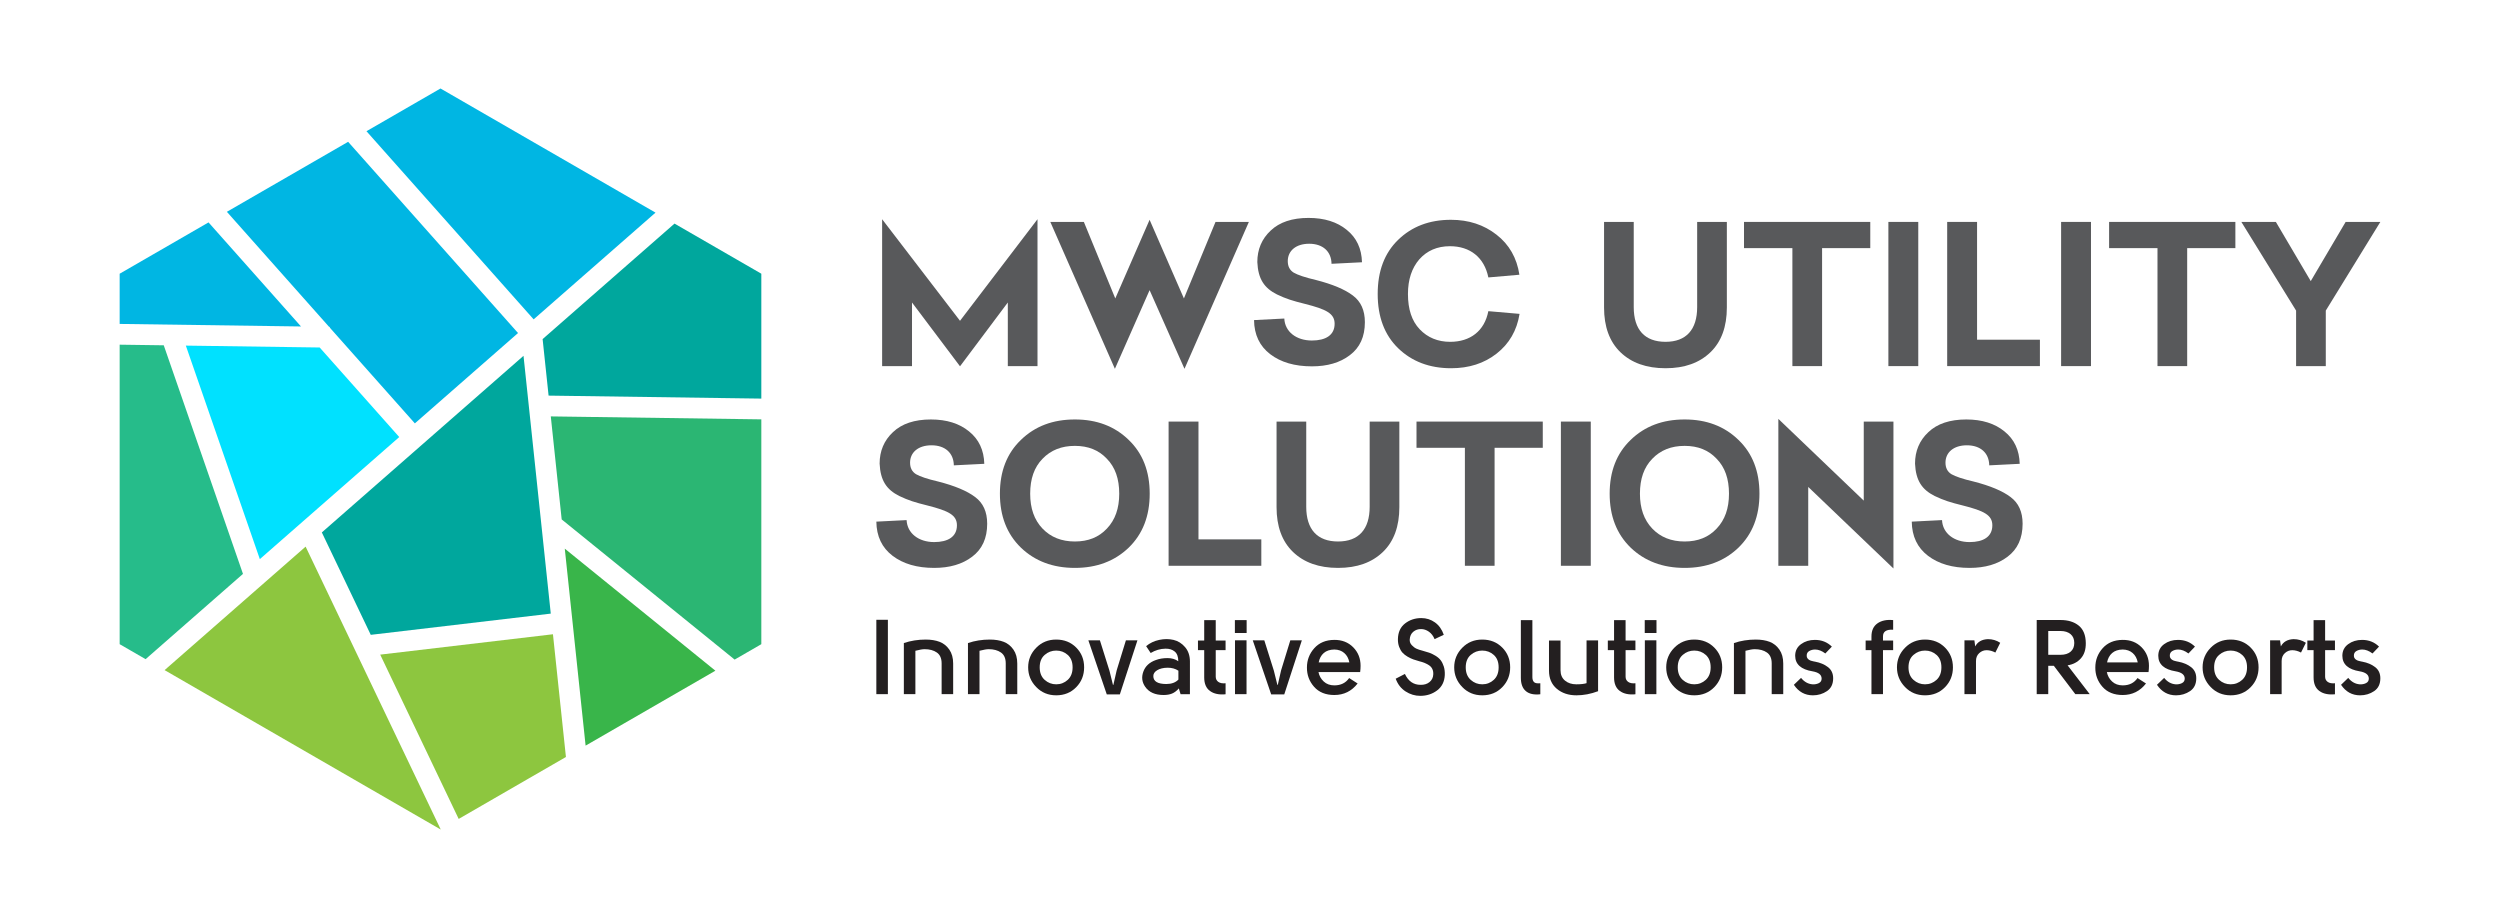 <?xml version="1.0" encoding="utf-8"?>
<!-- Generator: Adobe Illustrator 16.0.0, SVG Export Plug-In . SVG Version: 6.00 Build 0)  -->
<!DOCTYPE svg PUBLIC "-//W3C//DTD SVG 1.1//EN" "http://www.w3.org/Graphics/SVG/1.1/DTD/svg11.dtd">
<svg version="1.1" id="Layer_1" xmlns="http://www.w3.org/2000/svg" xmlns:xlink="http://www.w3.org/1999/xlink" x="0px" y="0px"
	 width="579.197px" height="212.657px" viewBox="0 0 579.197 212.657" enable-background="new 0 0 579.197 212.657"
	 xml:space="preserve">
<g>
	<polygon fill="#00B6E3" points="48.312,51.526 27.722,63.415 27.722,75.047 69.734,75.637 	"/>
	<polygon fill="#8DC63F" points="38.132,155.253 102.052,192.157 102.09,192.136 70.805,126.642 	"/>
	<polygon fill="#26BC8A" points="37.939,79.999 27.722,79.854 27.722,149.243 30.188,150.667 33.732,152.714 56.292,132.959 	"/>
	<polygon fill="#00B6E3" points="76.408,75.73 76.406,75.907 96.114,98.087 120.017,77.157 80.653,32.854 52.563,49.071 
		76.248,75.729 	"/>
	<polygon fill="#00E1FF" points="43.054,80.07 60.197,129.54 92.497,101.255 74.062,80.507 	"/>
	<polygon fill="#00A79D" points="127.602,142.161 121.286,82.436 74.562,123.352 85.896,147.078 	"/>
	<polygon fill="#8DC63F" points="88.086,151.662 106.267,189.726 122.311,180.461 131.114,175.378 128.107,146.943 	"/>
	<polygon fill="#00B6E3" points="84.904,30.399 123.634,73.988 151.869,49.262 102.052,20.5 	"/>
	<polygon fill="#39B54A" points="135.672,172.747 165.739,155.388 130.846,127.108 	"/>
	<polygon fill="#2BB673" points="130.13,120.339 170.199,152.813 170.659,152.548 176.383,149.243 176.383,97.157 127.605,96.472 	
		"/>
	<polygon fill="#00A79D" points="127.097,91.655 176.383,92.348 176.383,63.414 156.269,51.802 125.712,78.56 	"/>
	<polygon fill="#58595B" points="211.293,70.082 222.414,84.864 233.489,70.082 233.489,84.82 240.367,84.82 240.367,50.788 
		222.414,74.324 204.37,50.788 204.37,84.82 211.293,84.82 	"/>
	<polygon fill="#58595B" points="266.337,67.224 274.421,85.446 289.338,51.413 281.61,51.413 274.287,69.144 266.337,50.922 
		258.387,69.144 251.106,51.413 243.336,51.413 258.297,85.446 	"/>
	<path fill="#58595B" d="M312.729,82.286c2.323-1.742,3.484-4.288,3.484-7.636c0-2.771-0.938-4.825-2.814-6.209
		c-1.831-1.386-4.688-2.592-8.531-3.573c-2.5-0.581-4.197-1.162-5.135-1.697c-0.938-0.58-1.385-1.474-1.385-2.68
		c0-2.367,1.876-4.02,4.958-4.02c3.171,0,5.135,1.786,5.181,4.645l7.057-0.356c-0.09-3.172-1.251-5.673-3.529-7.504
		c-2.233-1.831-5.182-2.769-8.843-2.769c-3.796,0-6.744,0.982-8.798,2.947c-2.056,1.921-3.081,4.377-3.081,7.279
		c0.178,3.931,1.606,6.03,4.555,7.504c2.144,1.027,3.617,1.475,6.476,2.188c4.958,1.251,6.878,2.233,6.878,4.6
		c0,2.636-2.055,3.886-5.27,3.886c-3.619,0-6.253-2.054-6.387-5.092l-7.013,0.358c0.044,3.394,1.295,6.029,3.751,7.904
		c2.458,1.876,5.675,2.814,9.648,2.814C307.505,84.877,310.452,84.029,312.729,82.286"/>
	<path fill="#58595B" d="M336.198,85.312c4.109,0,7.638-1.116,10.54-3.394c2.904-2.279,4.688-5.316,5.313-9.201l-7.233-0.626
		c-0.893,4.601-4.199,7.102-8.843,7.102c-2.859,0-5.225-0.982-7.057-2.902c-1.831-1.92-2.725-4.646-2.725-8.174
		c0-3.349,0.894-6.029,2.635-8.038c1.786-2.011,4.154-3.037,7.102-3.037c4.645,0,7.95,2.59,8.888,7.234l7.191-0.625
		c-0.583-3.886-2.367-7.012-5.315-9.29c-2.902-2.277-6.432-3.438-10.54-3.438c-5.002,0-9.066,1.563-12.237,4.644
		c-3.172,3.083-4.735,7.236-4.735,12.551c0,5.271,1.563,9.469,4.735,12.551C327.088,83.748,331.196,85.312,336.198,85.312"/>
	<path fill="#58595B" d="M385.872,85.312c4.422,0,7.86-1.25,10.405-3.707c2.547-2.457,3.798-5.94,3.798-10.361v-19.83h-6.879v19.741
		c0,5.225-2.546,8.038-7.324,8.038c-4.823,0-7.369-2.813-7.369-8.038V51.413h-6.878v19.83c0,4.421,1.251,7.904,3.796,10.361
		C377.967,84.062,381.451,85.312,385.872,85.312"/>
	<polygon fill="#58595B" points="415.259,84.82 422.138,84.82 422.138,57.486 433.303,57.486 433.303,51.413 404.049,51.413 
		404.049,57.486 415.259,57.486 	"/>
	<rect x="437.499" y="51.413" fill="#58595B" width="6.923" height="33.407"/>
	<polygon fill="#58595B" points="458.044,51.413 451.121,51.413 451.121,84.82 472.603,84.82 472.603,78.701 458.044,78.701 	"/>
	<rect x="477.515" y="51.413" fill="#58595B" width="6.923" height="33.407"/>
	<polygon fill="#58595B" points="488.635,57.486 499.845,57.486 499.845,84.82 506.723,84.82 506.723,57.486 517.889,57.486 
		517.889,51.413 488.635,51.413 	"/>
	<polygon fill="#58595B" points="543.436,51.413 535.352,65.124 527.269,51.413 519.272,51.413 531.956,71.957 531.956,84.82 
		538.836,84.82 538.836,71.957 551.476,51.413 	"/>
	<path fill="#58595B" d="M225.897,115.135c-1.831-1.385-4.69-2.591-8.531-3.573c-2.501-0.581-4.198-1.162-5.136-1.698
		c-0.938-0.58-1.385-1.473-1.385-2.679c0-2.367,1.877-4.02,4.958-4.02c3.171,0,5.136,1.786,5.181,4.645l7.057-0.357
		c-0.09-3.171-1.252-5.672-3.528-7.503c-2.233-1.832-5.182-2.769-8.843-2.769c-3.798,0-6.746,0.982-8.8,2.947
		c-2.054,1.921-3.081,4.377-3.081,7.279c0.179,3.932,1.608,6.029,4.557,7.505c2.143,1.026,3.616,1.473,6.475,2.188
		c4.958,1.25,6.879,2.233,6.879,4.601c0,2.635-2.056,3.886-5.271,3.886c-3.617,0-6.253-2.055-6.388-5.092l-7.011,0.357
		c0.044,3.395,1.294,6.029,3.751,7.905c2.456,1.876,5.672,2.814,9.647,2.814c3.572,0,6.521-0.851,8.799-2.592
		c2.321-1.741,3.482-4.288,3.482-7.637C228.71,118.574,227.772,116.519,225.897,115.135"/>
	<path fill="#58595B" d="M249.033,97.181c-5.092,0-9.246,1.563-12.506,4.733c-3.262,3.127-4.869,7.28-4.869,12.461
		s1.607,9.335,4.869,12.506c3.26,3.127,7.414,4.689,12.506,4.689c5.046,0,9.2-1.563,12.46-4.689
		c3.261-3.171,4.868-7.325,4.868-12.506s-1.607-9.334-4.868-12.461C258.233,98.744,254.079,97.181,249.033,97.181 M256.446,122.46
		c-1.875,2.009-4.332,2.992-7.413,2.992c-3.083,0-5.583-0.983-7.504-2.992c-1.921-2.01-2.858-4.69-2.858-8.085
		c0-3.438,0.938-6.119,2.858-8.083c1.921-2.009,4.421-2.992,7.504-2.992c3.081,0,5.538,0.983,7.413,2.992
		c1.921,1.964,2.857,4.645,2.857,8.083C259.304,117.77,258.367,120.45,256.446,122.46"/>
	<polygon fill="#58595B" points="277.662,97.672 270.739,97.672 270.739,131.079 292.221,131.079 292.221,124.96 277.662,124.96 	
		"/>
	<path fill="#58595B" d="M317.322,117.412c0,5.226-2.546,8.04-7.324,8.04c-4.823,0-7.369-2.814-7.369-8.04v-19.74h-6.878v19.829
		c0,4.422,1.251,7.905,3.797,10.362c2.545,2.457,6.028,3.707,10.45,3.707s7.86-1.25,10.406-3.707
		c2.545-2.457,3.796-5.94,3.796-10.362V97.672h-6.878V117.412z"/>
	<polygon fill="#58595B" points="328.174,103.745 339.384,103.745 339.384,131.079 346.263,131.079 346.263,103.745 
		357.428,103.745 357.428,97.672 328.174,97.672 	"/>
	<rect x="361.625" y="97.672" fill="#58595B" width="6.923" height="33.407"/>
	<path fill="#58595B" d="M390.3,97.181c-5.092,0-9.246,1.563-12.506,4.733c-3.261,3.127-4.869,7.28-4.869,12.461
		s1.608,9.335,4.869,12.506c3.26,3.127,7.414,4.689,12.506,4.689c5.046,0,9.2-1.563,12.46-4.689
		c3.262-3.171,4.868-7.325,4.868-12.506s-1.606-9.334-4.868-12.461C399.5,98.744,395.346,97.181,390.3,97.181 M397.713,122.46
		c-1.875,2.009-4.332,2.992-7.413,2.992c-3.083,0-5.583-0.983-7.504-2.992c-1.921-2.01-2.857-4.69-2.857-8.085
		c0-3.438,0.937-6.119,2.857-8.083c1.921-2.009,4.421-2.992,7.504-2.992c3.081,0,5.538,0.983,7.413,2.992
		c1.921,1.964,2.858,4.645,2.858,8.083C400.571,117.77,399.634,120.45,397.713,122.46"/>
	<polygon fill="#58595B" points="431.792,115.983 412.006,97.047 412.006,131.079 418.929,131.079 418.929,112.813 438.67,131.704 
		438.67,97.672 431.792,97.672 	"/>
	<path fill="#58595B" d="M465.78,115.135c-1.831-1.385-4.689-2.591-8.531-3.573c-2.5-0.581-4.197-1.162-5.136-1.698
		c-0.937-0.58-1.386-1.473-1.386-2.679c0-2.367,1.877-4.02,4.958-4.02c3.171,0,5.137,1.786,5.182,4.645l7.058-0.357
		c-0.091-3.171-1.253-5.672-3.53-7.503c-2.232-1.832-5.181-2.769-8.842-2.769c-3.798,0-6.746,0.982-8.8,2.947
		c-2.054,1.921-3.081,4.377-3.081,7.279c0.179,3.932,1.608,6.029,4.556,7.505c2.144,1.026,3.617,1.473,6.476,2.188
		c4.958,1.25,6.879,2.233,6.879,4.601c0,2.635-2.056,3.886-5.271,3.886c-3.616,0-6.252-2.055-6.386-5.092l-7.012,0.357
		c0.044,3.395,1.294,6.029,3.751,7.905c2.456,1.876,5.672,2.814,9.646,2.814c3.573,0,6.521-0.851,8.8-2.592
		c2.321-1.741,3.483-4.288,3.483-7.637C468.594,118.574,467.655,116.519,465.78,115.135"/>
	<rect x="203.03" y="143.591" fill="#231F20" width="2.672" height="17.229"/>
	<path fill="#231F20" d="M209.403,160.822v-11.841c1.581-0.537,3.267-0.808,5.061-0.808c1.231,0,2.306,0.176,3.218,0.524
		s1.665,0.951,2.256,1.803c0.593,0.854,0.889,1.931,0.889,3.23v7.091h-2.672v-7.133c0-1.16-0.369-1.998-1.107-2.514
		c-0.738-0.514-1.683-0.771-2.83-0.771c-0.476,0-1.19,0.122-2.142,0.368v10.049H209.403z"/>
	<path fill="#231F20" d="M224.256,160.822v-11.841c1.581-0.537,3.267-0.808,5.061-0.808c1.231,0,2.306,0.176,3.218,0.524
		s1.665,0.951,2.256,1.803c0.593,0.854,0.889,1.931,0.889,3.23v7.091h-2.672v-7.133c0-1.16-0.369-1.998-1.107-2.514
		c-0.738-0.514-1.683-0.771-2.83-0.771c-0.476,0-1.19,0.122-2.142,0.368v10.049H224.256z"/>
	<path fill="#231F20" d="M251.17,154.609c0,1.817-0.614,3.353-1.839,4.604c-1.225,1.253-2.77,1.878-4.632,1.878
		c-1.848,0-3.392-0.641-4.633-1.926c-1.243-1.283-1.863-2.802-1.863-4.556c0-1.753,0.62-3.265,1.863-4.533
		c1.241-1.267,2.785-1.902,4.633-1.902c1.862,0,3.407,0.616,4.632,1.849C250.556,151.253,251.17,152.782,251.17,154.609
		 M242.027,151.731c-0.769,0.671-1.152,1.631-1.152,2.878c0,1.248,0.384,2.216,1.152,2.902c0.768,0.688,1.659,1.03,2.672,1.03
		c1.029,0,1.92-0.343,2.671-1.03c0.752-0.687,1.128-1.654,1.128-2.902c0-1.247-0.376-2.207-1.128-2.878
		c-0.751-0.672-1.642-1.007-2.671-1.007C243.687,150.725,242.795,151.06,242.027,151.731"/>
	<polygon fill="#231F20" points="254.821,148.346 257.037,155.386 257.849,158.665 257.948,158.665 258.711,155.308 
		260.851,148.346 263.523,148.346 259.448,160.871 256.414,160.871 252.149,148.346 	"/>
	<path fill="#231F20" d="M275.681,160.824h-2.168l-0.403-1.333c-0.508,0.578-1.037,0.977-1.583,1.196
		c-0.548,0.221-1.198,0.331-1.949,0.331c-1.961,0-3.383-0.638-4.265-1.912c-0.736-1.063-0.883-2.214-0.442-3.457
		c0.458-1.306,1.438-2.222,2.941-2.742c0.801-0.297,1.692-0.442,2.672-0.442c0.981,0,1.814,0.243,2.501,0.734
		c0-1.045-0.279-1.797-0.834-2.255c-0.556-0.458-1.267-0.678-2.132-0.662c-1.209,0.018-2.353,0.353-3.431,1.005l-1.056-1.594
		c0.866-0.718,1.879-1.201,3.039-1.445c1.16-0.245,2.262-0.245,3.305,0c1.041,0.244,1.935,0.806,2.684,1.68
		c0.748,0.874,1.121,1.988,1.121,3.346V160.824z M270.215,158.47c1.209,0,2.14-0.344,2.795-1.027v-2.055
		c-0.688-0.462-1.521-0.693-2.501-0.693c-0.997,0.016-1.798,0.207-2.402,0.573c-0.604,0.367-0.907,0.819-0.907,1.361
		C267.199,157.856,268.204,158.47,270.215,158.47"/>
	<path fill="#231F20" d="M283.941,158.298v2.549c-1.504,0.147-2.705-0.104-3.604-0.754c-0.898-0.648-1.348-1.698-1.348-3.146v-6.322
		h-1.446v-2.23h1.446v-4.729h2.671v4.729h2.28v2.23h-2.28v6.148c0,0.52,0.199,0.921,0.594,1.203
		C282.651,158.26,283.213,158.368,283.941,158.298"/>
	<path fill="#231F20" d="M288.818,146.654h-2.721v-2.987h2.721V146.654z M286.122,148.346h2.672v12.476h-2.672V148.346z"/>
	<polygon fill="#231F20" points="292.911,148.346 295.127,155.386 295.939,158.665 296.038,158.665 296.801,155.308 
		298.941,148.346 301.613,148.346 297.538,160.871 294.504,160.871 290.239,148.346 	"/>
	<path fill="#231F20" d="M309.137,158.787c1.504,0,2.648-0.565,3.432-1.698l1.962,1.262c-1.39,1.778-3.187,2.668-5.394,2.668
		c-2.009,0-3.574-0.634-4.693-1.903c-1.118-1.268-1.671-2.758-1.654-4.47c0-1.713,0.567-3.203,1.704-4.471
		c1.136-1.268,2.676-1.91,4.62-1.926c1.78-0.018,3.243,0.552,4.388,1.704c1.144,1.154,1.715,2.591,1.715,4.309
		c0,0.447-0.033,0.925-0.097,1.438h-9.658c0.164,0.858,0.567,1.587,1.214,2.188C307.319,158.487,308.141,158.787,309.137,158.787
		 M305.51,153.469h7.108c-0.18-0.924-0.571-1.649-1.177-2.175c-0.604-0.528-1.373-0.8-2.305-0.815
		c-1.029,0.016-1.846,0.287-2.45,0.815C306.082,151.819,305.689,152.545,305.51,153.469"/>
	<path fill="#231F20" d="M326.602,148.149c-0.032,0.507,0.126,0.949,0.479,1.324c0.351,0.376,0.719,0.65,1.103,0.822
		c0.385,0.171,0.838,0.32,1.36,0.452c0.621,0.164,1.152,0.322,1.593,0.478c0.442,0.155,0.914,0.385,1.416,0.688
		c0.504,0.302,0.903,0.645,1.205,1.028c0.299,0.384,0.544,0.87,0.733,1.458c0.189,0.589,0.268,1.259,0.235,2.01
		c-0.078,1.537-0.675,2.722-1.787,3.556c-1.112,0.833-2.411,1.249-3.899,1.249c-1.209,0-2.34-0.339-3.394-1.018
		c-1.056-0.677-1.819-1.662-2.293-2.952l2.133-1.104c0.785,1.683,1.994,2.524,3.628,2.524c0.849,0.017,1.544-0.199,2.084-0.649
		c0.538-0.449,0.825-1.033,0.857-1.752c0.03-0.491-0.043-0.92-0.225-1.287c-0.176-0.368-0.454-0.666-0.832-0.895
		c-0.376-0.229-0.717-0.405-1.027-0.527c-0.311-0.123-0.694-0.241-1.151-0.355c-0.523-0.147-0.985-0.291-1.386-0.43
		c-0.4-0.14-0.842-0.349-1.323-0.629c-0.481-0.279-0.878-0.591-1.189-0.936c-0.31-0.345-0.566-0.792-0.771-1.344
		c-0.204-0.549-0.299-1.152-0.282-1.81c0.033-1.577,0.585-2.779,1.655-3.609c1.069-0.829,2.324-1.244,3.763-1.244
		c1.176,0,2.23,0.335,3.166,1.006c0.933,0.671,1.613,1.626,2.039,2.867l-2.128,1.004c-0.311-0.751-0.752-1.325-1.324-1.727
		c-0.572-0.4-1.169-0.601-1.791-0.601c-0.684-0.017-1.285,0.184-1.799,0.601C326.932,146.766,326.651,147.365,326.602,148.149"/>
	<path fill="#231F20" d="M349.875,154.609c0,1.817-0.614,3.353-1.84,4.604c-1.225,1.253-2.77,1.878-4.632,1.878
		c-1.847,0-3.391-0.641-4.633-1.926c-1.243-1.283-1.863-2.802-1.863-4.556c0-1.753,0.62-3.265,1.863-4.533
		c1.242-1.267,2.786-1.902,4.633-1.902c1.862,0,3.407,0.616,4.632,1.849C349.261,151.253,349.875,152.782,349.875,154.609
		 M340.731,151.731c-0.768,0.671-1.151,1.631-1.151,2.878c0,1.248,0.384,2.216,1.151,2.902c0.769,0.688,1.659,1.03,2.672,1.03
		c1.029,0,1.92-0.343,2.671-1.03c0.752-0.687,1.128-1.654,1.128-2.902c0-1.247-0.376-2.207-1.128-2.878
		c-0.751-0.672-1.642-1.007-2.671-1.007C342.391,150.725,341.5,151.06,340.731,151.731"/>
	<path fill="#231F20" d="M356.86,158.298v2.549c-1.472,0.163-2.591-0.082-3.358-0.735c-0.769-0.653-1.152-1.69-1.152-3.113v-13.333
		h2.671v13.207c0,0.534,0.132,0.922,0.394,1.166C355.673,158.28,356.157,158.368,356.86,158.298"/>
	<path fill="#231F20" d="M370.242,148.37v11.769c-1.688,0.636-3.359,0.952-5.015,0.952c-1.833,0-3.351-0.505-4.554-1.519
		c-1.202-1.014-1.805-2.418-1.805-4.215v-6.962h2.673v6.878c0,1.034,0.347,1.837,1.036,2.41c0.691,0.572,1.566,0.858,2.624,0.858
		c1.026,0,1.815-0.089,2.368-0.266v-9.906H370.242z"/>
	<path fill="#231F20" d="M378.895,158.298v2.549c-1.504,0.147-2.705-0.104-3.603-0.754c-0.899-0.648-1.349-1.698-1.349-3.146v-6.322
		h-1.445v-2.23h1.445v-4.729h2.671v4.729h2.28v2.23h-2.28v6.148c0,0.52,0.199,0.921,0.595,1.203
		C377.604,158.26,378.167,158.368,378.895,158.298"/>
	<path fill="#231F20" d="M383.772,146.654h-2.721v-2.987h2.721V146.654z M381.077,148.346h2.671v12.476h-2.671V148.346z"/>
	<path fill="#231F20" d="M398.993,154.609c0,1.817-0.613,3.353-1.839,4.604c-1.225,1.253-2.77,1.878-4.632,1.878
		c-1.847,0-3.391-0.641-4.633-1.926c-1.242-1.283-1.863-2.802-1.863-4.556c0-1.753,0.621-3.265,1.863-4.533
		c1.242-1.267,2.786-1.902,4.633-1.902c1.862,0,3.407,0.616,4.632,1.849C398.38,151.253,398.993,152.782,398.993,154.609
		 M389.851,151.731c-0.768,0.671-1.152,1.631-1.152,2.878c0,1.248,0.385,2.216,1.152,2.902c0.768,0.688,1.659,1.03,2.672,1.03
		c1.029,0,1.92-0.343,2.671-1.03c0.752-0.687,1.128-1.654,1.128-2.902c0-1.247-0.376-2.207-1.128-2.878
		c-0.751-0.672-1.642-1.007-2.671-1.007C391.51,150.725,390.618,151.06,389.851,151.731"/>
	<path fill="#231F20" d="M401.714,160.822v-11.841c1.581-0.537,3.267-0.808,5.061-0.808c1.231,0,2.305,0.176,3.218,0.524
		c0.91,0.349,1.665,0.951,2.256,1.803c0.593,0.854,0.89,1.931,0.89,3.23v7.091h-2.673v-7.133c0-1.16-0.368-1.998-1.107-2.514
		c-0.738-0.514-1.683-0.771-2.832-0.771c-0.474,0-1.188,0.122-2.139,0.368v10.049H401.714z"/>
	<path fill="#231F20" d="M420.524,153.295c1.191,0.225,2.186,0.646,2.983,1.264s1.197,1.48,1.197,2.588
		c0,1.332-0.48,2.322-1.439,2.972c-0.961,0.648-2.045,0.973-3.253,0.973c-1.848,0-3.318-0.813-4.413-2.441l1.667-1.6
		c0.736,0.915,1.621,1.412,2.654,1.492c0.54,0.033,1.026-0.059,1.462-0.275c0.434-0.218,0.65-0.566,0.65-1.048
		c0-0.883-0.697-1.444-2.093-1.686c-2.673-0.434-4.02-1.633-4.035-3.598c0-1.143,0.451-2.043,1.354-2.7
		c0.9-0.659,1.974-0.987,3.216-0.987c1.557,0,2.867,0.519,3.927,1.556l-1.512,1.589c-0.805-0.608-1.595-0.914-2.366-0.914
		c-0.504,0-0.958,0.116-1.363,0.35c-0.406,0.233-0.601,0.598-0.584,1.095c0,0.112,0.012,0.216,0.036,0.313
		c0.025,0.096,0.069,0.184,0.134,0.264c0.064,0.081,0.121,0.149,0.17,0.206c0.05,0.055,0.127,0.111,0.232,0.167
		c0.105,0.057,0.187,0.101,0.243,0.133c0.057,0.033,0.153,0.064,0.292,0.098c0.138,0.03,0.232,0.055,0.279,0.07
		c0.049,0.018,0.15,0.04,0.305,0.072C420.423,153.279,420.508,153.295,420.524,153.295"/>
	<path fill="#231F20" d="M438.603,143.664v2.23c-1.569-0.094-2.354,0.418-2.354,1.535v0.965h2.354v2.231h-2.354v10.196h-2.672
		v-10.196h-1.348v-2.231h1.348v-0.931c0-1.372,0.463-2.387,1.386-3.039C435.886,143.771,437.099,143.518,438.603,143.664"/>
	<path fill="#231F20" d="M452.452,154.609c0,1.817-0.614,3.353-1.839,4.604c-1.226,1.253-2.771,1.878-4.632,1.878
		c-1.848,0-3.392-0.641-4.633-1.926c-1.242-1.283-1.863-2.802-1.863-4.556c0-1.753,0.621-3.265,1.863-4.533
		c1.241-1.267,2.785-1.902,4.633-1.902c1.861,0,3.406,0.616,4.632,1.849C451.838,151.253,452.452,152.782,452.452,154.609
		 M443.31,151.731c-0.771,0.671-1.152,1.631-1.152,2.878c0,1.248,0.382,2.216,1.152,2.902c0.768,0.688,1.658,1.03,2.672,1.03
		c1.028,0,1.92-0.343,2.671-1.03c0.752-0.687,1.128-1.654,1.128-2.902c0-1.247-0.376-2.207-1.128-2.878
		c-0.751-0.672-1.643-1.007-2.671-1.007C444.968,150.725,444.077,151.06,443.31,151.731"/>
	<path fill="#231F20" d="M455.123,148.346h2.304l0.185,1.414c0.563-1.069,1.548-1.631,2.954-1.684c1.045,0,1.992,0.282,2.843,0.846
		l-1.128,2.26c-0.67-0.355-1.335-0.535-1.998-0.544c-0.661-0.008-1.241,0.218-1.74,0.677c-0.498,0.459-0.747,1.066-0.747,1.823
		v7.685h-2.672V148.346z"/>
	<path fill="#231F20" d="M479.017,154.143l5.128,6.68h-3.335l-4.978-6.569h-1.296v6.569h-2.673v-17.181h5.509
		c1.755,0,3.168,0.434,4.236,1.305c1.069,0.872,1.612,2.219,1.628,4.043c0.018,1.495-0.366,2.679-1.147,3.55
		C481.308,153.409,480.283,153.944,479.017,154.143 M474.536,151.704h2.854c0.985,0,1.761-0.241,2.326-0.723
		c0.566-0.482,0.85-1.156,0.85-2.023c0-0.882-0.287-1.563-0.861-2.046c-0.574-0.479-1.346-0.723-2.314-0.723h-2.854V151.704z"/>
	<path fill="#231F20" d="M491.789,158.787c1.505,0,2.648-0.565,3.433-1.698l1.961,1.262c-1.389,1.778-3.187,2.668-5.394,2.668
		c-2.009,0-3.573-0.634-4.692-1.903c-1.119-1.268-1.671-2.758-1.655-4.47c0-1.713,0.568-3.203,1.704-4.471s2.676-1.91,4.62-1.926
		c1.781-0.018,3.244,0.552,4.388,1.704c1.145,1.154,1.715,2.591,1.715,4.309c0,0.447-0.032,0.925-0.097,1.438h-9.658
		c0.164,0.858,0.568,1.587,1.214,2.188S490.794,158.787,491.789,158.787 M488.162,153.469h7.108
		c-0.179-0.924-0.571-1.649-1.176-2.175c-0.605-0.528-1.373-0.8-2.306-0.815c-1.028,0.016-1.846,0.287-2.449,0.815
		C488.735,151.819,488.343,152.545,488.162,153.469"/>
	<path fill="#231F20" d="M504.646,153.295c1.191,0.225,2.186,0.646,2.983,1.264s1.198,1.48,1.198,2.588
		c0,1.332-0.481,2.322-1.44,2.972c-0.961,0.648-2.045,0.973-3.253,0.973c-1.847,0-3.318-0.813-4.413-2.441l1.667-1.6
		c0.736,0.915,1.621,1.412,2.654,1.492c0.54,0.033,1.027-0.059,1.462-0.275c0.434-0.218,0.651-0.566,0.651-1.048
		c0-0.883-0.698-1.444-2.094-1.686c-2.673-0.434-4.02-1.633-4.034-3.598c0-1.143,0.45-2.043,1.354-2.7
		c0.901-0.659,1.974-0.987,3.216-0.987c1.558,0,2.867,0.519,3.928,1.556l-1.513,1.589c-0.805-0.608-1.595-0.914-2.366-0.914
		c-0.504,0-0.957,0.116-1.362,0.35c-0.407,0.233-0.602,0.598-0.584,1.095c0,0.112,0.011,0.216,0.036,0.313
		c0.024,0.096,0.068,0.184,0.134,0.264c0.064,0.081,0.121,0.149,0.17,0.206c0.049,0.055,0.126,0.111,0.231,0.167
		c0.105,0.057,0.187,0.101,0.243,0.133c0.058,0.033,0.153,0.064,0.292,0.098c0.139,0.03,0.232,0.055,0.279,0.07
		c0.049,0.018,0.151,0.04,0.305,0.072C504.544,153.279,504.629,153.295,504.646,153.295"/>
	<path fill="#231F20" d="M523.263,154.609c0,1.817-0.613,3.353-1.839,4.604c-1.225,1.253-2.77,1.878-4.632,1.878
		c-1.847,0-3.391-0.641-4.633-1.926c-1.243-1.283-1.863-2.802-1.863-4.556c0-1.753,0.62-3.265,1.863-4.533
		c1.242-1.267,2.786-1.902,4.633-1.902c1.862,0,3.407,0.616,4.632,1.849C522.649,151.253,523.263,152.782,523.263,154.609
		 M514.12,151.731c-0.77,0.671-1.152,1.631-1.152,2.878c0,1.248,0.383,2.216,1.152,2.902c0.768,0.688,1.659,1.03,2.672,1.03
		c1.029,0,1.92-0.343,2.671-1.03c0.752-0.687,1.128-1.654,1.128-2.902c0-1.247-0.376-2.207-1.128-2.878
		c-0.751-0.672-1.642-1.007-2.671-1.007C515.779,150.725,514.888,151.06,514.12,151.731"/>
	<path fill="#231F20" d="M525.935,148.346h2.304l0.185,1.414c0.563-1.069,1.548-1.631,2.953-1.684c1.046,0,1.993,0.282,2.844,0.846
		l-1.128,2.26c-0.67-0.355-1.335-0.535-1.998-0.544c-0.661-0.008-1.241,0.218-1.74,0.677c-0.498,0.459-0.747,1.066-0.747,1.823
		v7.685h-2.672V148.346z"/>
	<path fill="#231F20" d="M540.96,158.298v2.549c-1.504,0.147-2.705-0.104-3.604-0.754c-0.897-0.648-1.347-1.698-1.347-3.146v-6.322
		h-1.446v-2.23h1.446v-4.729h2.671v4.729h2.28v2.23h-2.28v6.148c0,0.52,0.199,0.921,0.593,1.203
		C539.67,158.26,540.23,158.368,540.96,158.298"/>
	<path fill="#231F20" d="M547.294,153.295c1.191,0.225,2.186,0.646,2.983,1.264s1.197,1.48,1.197,2.588
		c0,1.332-0.48,2.322-1.439,2.972c-0.961,0.648-2.045,0.973-3.253,0.973c-1.848,0-3.318-0.813-4.413-2.441l1.667-1.6
		c0.736,0.915,1.621,1.412,2.654,1.492c0.539,0.033,1.026-0.059,1.462-0.275c0.434-0.218,0.65-0.566,0.65-1.048
		c0-0.883-0.698-1.444-2.093-1.686c-2.673-0.434-4.02-1.633-4.035-3.598c0-1.143,0.451-2.043,1.354-2.7
		c0.9-0.659,1.974-0.987,3.216-0.987c1.557,0,2.867,0.519,3.927,1.556l-1.512,1.589c-0.806-0.608-1.595-0.914-2.366-0.914
		c-0.504,0-0.957,0.116-1.363,0.35s-0.601,0.598-0.584,1.095c0,0.112,0.012,0.216,0.036,0.313c0.025,0.096,0.069,0.184,0.134,0.264
		c0.065,0.081,0.121,0.149,0.17,0.206c0.05,0.055,0.127,0.111,0.232,0.167c0.105,0.057,0.186,0.101,0.243,0.133
		c0.057,0.033,0.153,0.064,0.292,0.098c0.138,0.03,0.231,0.055,0.279,0.07c0.049,0.018,0.15,0.04,0.305,0.072
		C547.192,153.279,547.277,153.295,547.294,153.295"/>
</g>
</svg>
